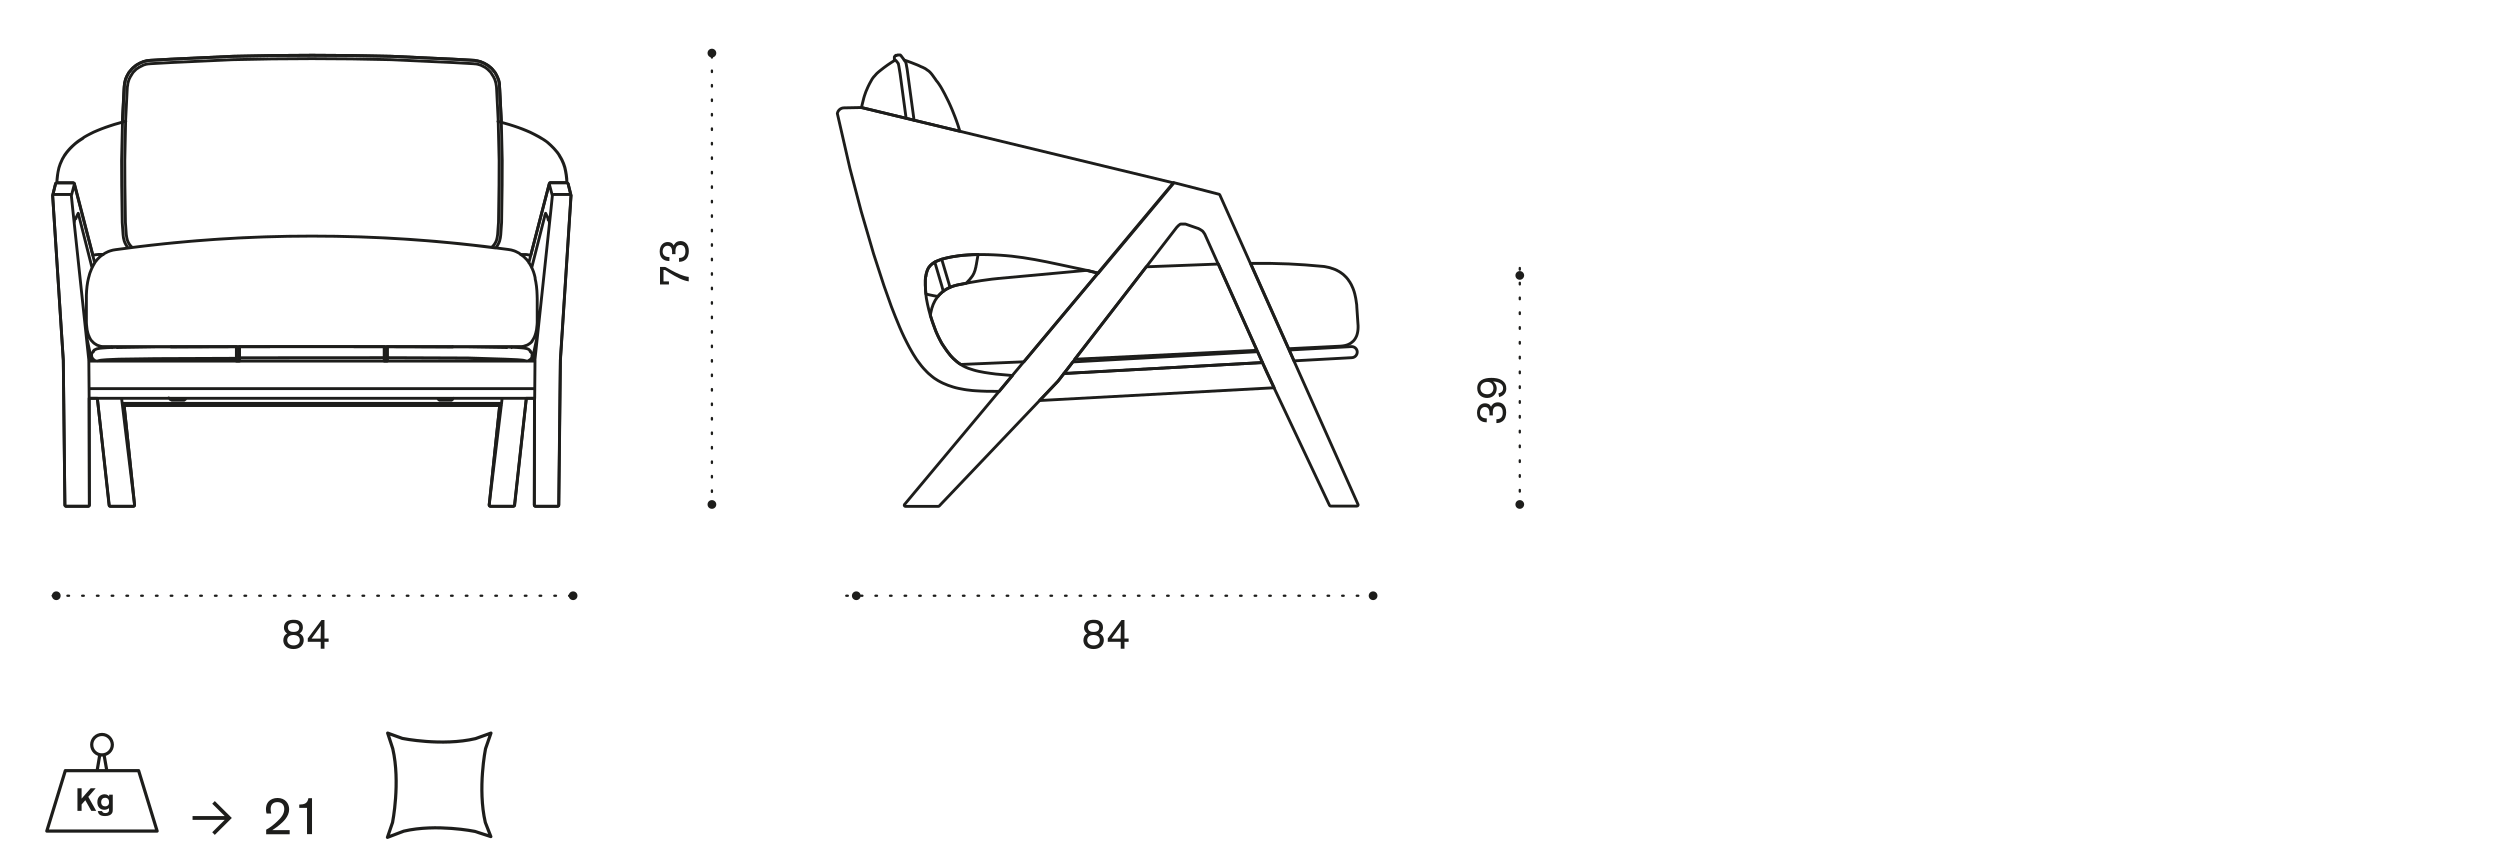 <?xml version="1.0" encoding="utf-8"?>
<!-- Generator: Adobe Illustrator 25.3.1, SVG Export Plug-In . SVG Version: 6.00 Build 0)  -->
<svg version="1.1" id="Livello_1" xmlns="http://www.w3.org/2000/svg" xmlns:xlink="http://www.w3.org/1999/xlink" x="0px" y="0px"
	 width="235px" height="81.51px" viewBox="0 0 235 81.51" style="enable-background:new 0 0 235 81.51;" xml:space="preserve">
<style type="text/css">
	.st0{fill:none;stroke:#1D1D1B;stroke-width:0.3;stroke-linecap:round;stroke-linejoin:round;}
	.st1{fill:#1D1D1B;}
	.st2{fill:none;}
	.st3{fill:none;stroke:#1D1D1B;stroke-width:0.27;stroke-linecap:round;stroke-linejoin:round;stroke-miterlimit:10;}
	.st4{fill:none;stroke:#1D1D1B;stroke-width:0.216;stroke-linecap:round;stroke-linejoin:round;stroke-dasharray:0.154,1.237;}
	.st5{fill:none;stroke:#1D1D1B;stroke-width:0.216;stroke-linecap:round;stroke-linejoin:round;stroke-dasharray:0.144,1.227;}
	.st6{fill:none;stroke:#1D1D1B;stroke-width:0.216;stroke-linecap:round;stroke-linejoin:round;stroke-dasharray:0.152,1.235;}
	.st7{fill:none;stroke:#1D1D1B;stroke-width:0.216;stroke-linecap:round;stroke-linejoin:round;stroke-dasharray:0.139,1.222;}
</style>
<g>
	<path class="st0" d="M4.4,78.12l1.74-5.68h6.89l1.74,5.68H4.4z M10.04,72.44H9.13l0.25-1.49c0.06,0.01,0.13,0.02,0.19,0.02   c0.07,0,0.14-0.01,0.21-0.02L10.04,72.44z M8.62,70c0-0.53,0.43-0.96,0.97-0.96c0.53,0,0.96,0.43,0.97,0.96   c0,0.53-0.43,0.96-0.97,0.96C9.05,70.97,8.62,70.54,8.62,70z"/>
</g>
<g>
	<path class="st1" d="M8.3,74.9l0.74,1.32H8.58l-0.56-1l-0.35,0.4v0.6H7.28V74.1h0.39v0.97l0.85-0.97h0.47L8.3,74.9z"/>
	<path class="st1" d="M10.6,74.71v1.23c0,0.3,0,0.42-0.1,0.54c-0.08,0.11-0.27,0.23-0.62,0.23c-0.54,0-0.64-0.23-0.69-0.47h0.4   c0.03,0.09,0.09,0.19,0.31,0.19c0.18,0,0.26-0.07,0.3-0.12c0.05-0.08,0.05-0.16,0.05-0.35c-0.08,0.07-0.23,0.16-0.45,0.16   c-0.35,0-0.65-0.24-0.65-0.72c0-0.56,0.4-0.74,0.68-0.74c0.27,0,0.38,0.15,0.43,0.2v-0.16H10.6z M9.88,74.99   c-0.18,0-0.37,0.12-0.37,0.41c0,0.26,0.16,0.4,0.37,0.4c0.19,0,0.37-0.11,0.37-0.38C10.26,75.17,10.13,74.99,9.88,74.99z"/>
</g>
<g>
	<path class="st1" d="M20.19,78.48l-0.24-0.25l1.17-1.16H18.1v-0.36h3.02l-1.17-1.16l0.24-0.25l1.6,1.59L20.19,78.48z"/>
</g>
<g>
	<path class="st1" d="M27.23,78.03v0.39h-2.21v-0.43c0.4-0.21,0.75-0.5,1.07-0.81c0.34-0.32,0.63-0.67,0.63-1.13   c0-0.41-0.24-0.65-0.64-0.65c-0.39,0-0.64,0.21-0.64,0.67c0,0.16,0.04,0.31,0.06,0.4h-0.44c-0.03-0.1-0.06-0.21-0.06-0.4   c0-0.16,0.02-0.51,0.29-0.77c0.18-0.17,0.46-0.29,0.8-0.29c0.71,0,1.09,0.51,1.09,1.06c0,0.7-0.59,1.2-0.88,1.45   c-0.25,0.21-0.3,0.24-0.7,0.51H27.23z"/>
	<path class="st1" d="M29.33,75.04v3.37h-0.47v-2.47h-0.73v-0.31c0.48-0.01,0.77-0.1,0.86-0.6H29.33z"/>
</g>
<g>
	<path class="st0" d="M36.9,77.31c0,0,0.75-3.76,0.02-6.93l-0.48-1.47l1.38,0.5c0,0,3.73,0.76,6.88,0.02l1.45-0.52l-0.51,1.47   c0,0-0.76,3.76-0.02,6.93l0.52,1.33l-1.51-0.49c0,0-3.62-0.74-6.68-0.02l-1.53,0.58L36.9,77.31z"/>
</g>
<polygon class="st2" points="102.18,25.41 93.91,26.17 93.24,26.24 92.22,26.38 91.21,26.55 90.08,26.77 89.99,26.79 89.9,26.81   89.81,26.84 89.73,26.86 89.64,26.88 89.56,26.91 89.48,26.94 89.4,26.97 89.32,27 89.25,27.04 89.17,27.07 89.1,27.11 89.03,27.15   88.96,27.18 88.89,27.23 88.82,27.27 88.76,27.31 88.69,27.36 88.63,27.41 88.57,27.45 88.51,27.51 88.45,27.56 88.4,27.61   88.34,27.66 88.29,27.72 88.24,27.77 88.19,27.84 88.14,27.89 88.1,27.95 88.05,28.02 88.01,28.08 87.96,28.15 87.92,28.21   87.88,28.28 87.85,28.35 87.81,28.42 87.78,28.49 87.74,28.57 87.71,28.64 87.68,28.72 87.66,28.79 87.63,28.87 87.6,28.95   87.58,29.03 87.56,29.11 87.54,29.2 87.52,29.28 87.5,29.37 87.48,29.46 87.47,29.55 87.45,29.63 87.61,30.12 87.7,30.38   87.86,30.82 87.98,31.14 88.09,31.39 88.2,31.63 88.32,31.87 88.44,32.1 88.51,32.22 88.57,32.33 88.67,32.48 88.67,32.48   88.86,32.76 89.01,32.98 89.17,33.19 89.25,33.29 89.27,33.32 89.28,33.33 89.33,33.4 89.42,33.5 89.51,33.59 89.6,33.69   89.7,33.78 89.8,33.87 89.9,33.96 89.95,34 90,34.04 90.05,34.08 90.11,34.12 90.16,34.16 90.22,34.19 90.32,34.26 96.25,34.01   103.23,25.67 "/>
<polygon class="st3" points="102.18,25.41 93.91,26.17 93.24,26.24 92.22,26.38 91.21,26.55 90.08,26.77 89.99,26.79 89.9,26.81   89.81,26.84 89.73,26.86 89.64,26.88 89.56,26.91 89.48,26.94 89.4,26.97 89.32,27 89.25,27.04 89.17,27.07 89.1,27.11 89.03,27.15   88.96,27.18 88.89,27.23 88.82,27.27 88.76,27.31 88.69,27.36 88.63,27.41 88.57,27.45 88.51,27.51 88.45,27.56 88.4,27.61   88.34,27.66 88.29,27.72 88.24,27.77 88.19,27.84 88.14,27.89 88.1,27.95 88.05,28.02 88.01,28.08 87.96,28.15 87.92,28.21   87.88,28.28 87.85,28.35 87.81,28.42 87.78,28.49 87.74,28.57 87.71,28.64 87.68,28.72 87.66,28.79 87.63,28.87 87.6,28.95   87.58,29.03 87.56,29.11 87.54,29.2 87.52,29.28 87.5,29.37 87.48,29.46 87.47,29.55 87.45,29.63 87.61,30.12 87.7,30.38   87.86,30.82 87.98,31.14 88.09,31.39 88.2,31.63 88.32,31.87 88.44,32.1 88.51,32.22 88.57,32.33 88.67,32.48 88.67,32.48   88.86,32.76 89.01,32.98 89.17,33.19 89.25,33.29 89.27,33.32 89.28,33.33 89.33,33.4 89.42,33.5 89.51,33.59 89.6,33.69   89.7,33.78 89.8,33.87 89.9,33.96 89.95,34 90,34.04 90.05,34.08 90.11,34.12 90.16,34.16 90.22,34.19 90.32,34.26 96.25,34.01   103.23,25.67 "/>
<g>
	<path class="st2" d="M88.2,47.6c0.03,0,0.06-0.01,0.09-0.04l11.17-11.74l11.16-14.46l0.01-0.01l0.01-0.01l0.01-0.01l0.01-0.01   l0.01-0.01l0.01-0.01l0.01-0.01l0.01-0.01l0.01-0.01l0.01-0.01l0.01-0.01l0.01-0.01l0.01-0.01l0.01-0.01l0.01-0.01l0.02-0.02   l0.02-0.02l0.02-0.01l0.01-0.01l0.02-0.01l0.01-0.01l0.01-0.01l0.01-0.01l0.02-0.01l0.01-0.01l0.01-0.01l0.02-0.01l0.01,0   l0.02-0.01l0.01,0l0.02,0l0.02,0l0.01,0l0.02,0l0.02,0l0.02,0l0.02,0l0.01,0h0.02l0.02,0h0.02h0.02h0.02l0.03,0h0.01l0.02,0l0.02,0   h0.02l0.02,0l0.01,0l0.02,0l0.01,0l0.02,0l0.02,0l0.01,0l0.03,0.01l1.07,0.37l0.03,0.01l0.03,0.01l0.03,0.01l0.03,0.01l0.03,0.02   l0.03,0.01l0.03,0.02l0.03,0.02l0.03,0.01l0.03,0.02l0.03,0.02l0.03,0.02l0.03,0.02l0.03,0.02l0.03,0.02l0.03,0.02l0.02,0.02   l0.03,0.03l0.02,0.02l0.02,0.03l0.02,0.03l0.02,0.02l0.02,0.03l0.02,0.03l0.02,0.03l0.02,0.03l0.02,0.03l0.02,0.03l0.01,0.03   l0.04,0.09l5.76,12.85l5.9,12.5c0.02,0.04,0.06,0.07,0.1,0.07l2.47,0c0.02,0,0.03,0,0.05-0.01c0.06-0.03,0.09-0.1,0.06-0.15   l-12.99-29.09c-0.01-0.03-0.04-0.05-0.07-0.06l-4.28-1.1L85.01,47.44C85.01,47.45,85,47.47,85,47.49c0,0.06,0.06,0.11,0.12,0.11   H88.2z"/>
	<path class="st3" d="M88.2,47.6c0.03,0,0.06-0.01,0.09-0.04l11.17-11.74l11.16-14.46l0.01-0.01l0.01-0.01l0.01-0.01l0.01-0.01   l0.01-0.01l0.01-0.01l0.01-0.01l0.01-0.01l0.01-0.01l0.01-0.01l0.01-0.01l0.01-0.01l0.01-0.01l0.01-0.01l0.01-0.01l0.02-0.02   l0.02-0.02l0.02-0.01l0.01-0.01l0.02-0.01l0.01-0.01l0.01-0.01l0.01-0.01l0.02-0.01l0.01-0.01l0.01-0.01l0.02-0.01l0.01,0   l0.02-0.01l0.01,0l0.02,0l0.02,0l0.01,0l0.02,0l0.02,0l0.02,0l0.02,0l0.01,0h0.02l0.02,0h0.02h0.02h0.02l0.03,0h0.01l0.02,0l0.02,0   h0.02l0.02,0l0.01,0l0.02,0l0.01,0l0.02,0l0.02,0l0.01,0l0.03,0.01l1.07,0.37l0.03,0.01l0.03,0.01l0.03,0.01l0.03,0.01l0.03,0.02   l0.03,0.01l0.03,0.02l0.03,0.02l0.03,0.01l0.03,0.02l0.03,0.02l0.03,0.02l0.03,0.02l0.03,0.02l0.03,0.02l0.03,0.02l0.02,0.02   l0.03,0.03l0.02,0.02l0.02,0.03l0.02,0.03l0.02,0.02l0.02,0.03l0.02,0.03l0.02,0.03l0.02,0.03l0.02,0.03l0.02,0.03l0.01,0.03   l0.04,0.09l5.76,12.85l5.9,12.5c0.02,0.04,0.06,0.07,0.1,0.07l2.47,0c0.02,0,0.03,0,0.05-0.01c0.06-0.03,0.09-0.1,0.06-0.15   l-12.99-29.09c-0.01-0.03-0.04-0.05-0.07-0.06l-4.28-1.1L85.01,47.44C85.01,47.45,85,47.47,85,47.49c0,0.06,0.06,0.11,0.12,0.11   H88.2z"/>
</g>
<polygon class="st2" points="118.68,34.08 119.77,36.45 97.72,37.65 99.45,35.83 100.01,35.11 "/>
<polygon class="st3" points="118.68,34.08 119.77,36.45 97.72,37.65 99.45,35.83 100.01,35.11 "/>
<g>
	<path class="st2" d="M121.19,32.9l5.84-0.32c0.29-0.01,0.54,0.21,0.55,0.49c0.01,0.29-0.21,0.53-0.49,0.55l-5.45,0.3L121.19,32.9"/>
	<path class="st3" d="M121.19,32.9l5.84-0.32c0.29-0.01,0.54,0.21,0.55,0.49c0.01,0.29-0.21,0.53-0.49,0.55l-5.45,0.3L121.19,32.9"/>
	<path class="st2" d="M93.93,36.79l-1.22-0.01l-0.52-0.02l-0.52-0.03l-0.26-0.02l-0.26-0.03l-0.26-0.03l-0.26-0.04l-0.26-0.05   l-0.26-0.05l-0.26-0.06l-0.25-0.07l-0.12-0.04l-0.12-0.04l-0.12-0.04l-0.12-0.04l-0.12-0.05l-0.12-0.05l-0.12-0.05l-0.12-0.05   l-0.12-0.06L88.4,35.9l-0.11-0.06l-0.11-0.06l-0.11-0.07l-0.11-0.07l-0.11-0.07l-0.11-0.08l-0.1-0.08l-0.1-0.08l-0.1-0.09   l-0.1-0.08l-0.1-0.09l-0.09-0.09l-0.09-0.09l-0.09-0.1l-0.09-0.09l-0.09-0.1l-0.17-0.2l-0.16-0.21l-0.16-0.21l-0.15-0.21   l-0.14-0.22l-0.14-0.22l-0.13-0.22l-0.26-0.46l-0.24-0.46L85,31.71l-0.22-0.47l-0.21-0.48l-0.4-0.97l-0.38-0.97l-0.7-1.97   l-0.97-2.98l-1.17-4.01l-1.06-4.04l-1.18-5.15c0.06-0.31,0.32-0.53,0.63-0.53l1.55-0.03c0.06,0,0.12,0.01,0.18,0.02l29.27,7.07   l-7.1,8.49l-1.29-0.32l-0.27-0.06l-0.14-0.03l-0.4-0.08l-0.14-0.03l-0.14-0.03l-0.14-0.03l-0.14-0.03l-0.28-0.06l-0.28-0.06   l-0.28-0.06l-1.38-0.29l-1.1-0.21l-1.09-0.18l-0.54-0.07l-0.54-0.07l-0.54-0.05l-0.53-0.04l-0.53-0.03l-0.52-0.02l-0.51-0.01   l-0.5,0l-0.49,0.02l-0.48,0.02L90.5,24l-0.45,0.06l-0.44,0.06l-0.21,0.04l-0.21,0.04l-0.2,0.05l-0.19,0.04l-0.18,0.05l-0.09,0.03   l-0.09,0.03l-0.08,0.03l-0.08,0.03l-0.08,0.03l-0.08,0.03l-0.07,0.03l-0.07,0.03l-0.07,0.03l-0.06,0.04l-0.06,0.04l-0.06,0.04   l-0.06,0.04l-0.03,0.02l-0.03,0.02l-0.02,0.02l-0.02,0.02l-0.02,0.02l-0.02,0.02l-0.02,0.02l-0.02,0.02l-0.02,0.02l-0.02,0.02   l-0.03,0.03l-0.02,0.03l-0.03,0.03l-0.02,0.03l-0.02,0.02l-0.02,0.03l-0.02,0.02l-0.02,0.03l-0.01,0.03l-0.02,0.03l-0.01,0.03   l-0.02,0.03l-0.01,0.03l-0.01,0.03l-0.01,0.03l-0.01,0.03l-0.01,0.03l-0.01,0.03l-0.01,0.03l-0.01,0.03l-0.01,0.03l-0.01,0.03   l-0.01,0.04l-0.01,0.04l-0.01,0.03l-0.02,0.08l-0.01,0.08l-0.01,0.09L87,26.04l-0.01,0.09l0,0.03l-0.01,0.09l0,0.09l0,0.12l0,0.11   l0,0.24l0.01,0.24L87,27.3l0.02,0.25l0.03,0.25l0.03,0.25l0.05,0.26l0.05,0.26l0.06,0.26l0.06,0.26l0.07,0.26l0.07,0.26l0.16,0.52   l0.09,0.26l0.16,0.44l0.12,0.32l0.11,0.25l0.11,0.24l0.12,0.24l0.12,0.23l0.06,0.12l0.07,0.11l0.1,0.15l0,0l0.19,0.28l0.15,0.21   l0.16,0.21l0.08,0.1l0.02,0.03l0.01,0.01l0.06,0.07l0.09,0.1l0.09,0.1l0.09,0.09l0.1,0.09l0.1,0.09l0.1,0.09L89.95,34L90,34.04   l0.05,0.04l0.05,0.04l0.05,0.04l0.05,0.03l0.11,0.07l0.06,0.04l0.05,0.03l0.12,0.07l0.12,0.06l0.12,0.06l0.12,0.05l0.12,0.05   l0.12,0.04l0.12,0.04l0.13,0.04l0.12,0.04l0.25,0.07l0.26,0.06l0.26,0.05l0.26,0.05l0.53,0.08l0.53,0.07l1.57,0.14L93.93,36.79z"/>
	<path class="st3" d="M93.93,36.79l-1.22-0.01l-0.52-0.02l-0.52-0.03l-0.26-0.02l-0.26-0.03l-0.26-0.03l-0.26-0.04l-0.26-0.05   l-0.26-0.05l-0.26-0.06l-0.25-0.07l-0.12-0.04l-0.12-0.04l-0.12-0.04l-0.12-0.04l-0.12-0.05l-0.12-0.05l-0.12-0.05l-0.12-0.05   l-0.12-0.06L88.4,35.9l-0.11-0.06l-0.11-0.06l-0.11-0.07l-0.11-0.07l-0.11-0.07l-0.11-0.08l-0.1-0.08l-0.1-0.08l-0.1-0.09   l-0.1-0.08l-0.1-0.09l-0.09-0.09l-0.09-0.09l-0.09-0.1l-0.09-0.09l-0.09-0.1l-0.17-0.2l-0.16-0.21l-0.16-0.21l-0.15-0.21   l-0.14-0.22l-0.14-0.22l-0.13-0.22l-0.26-0.46l-0.24-0.46L85,31.71l-0.22-0.47l-0.21-0.48l-0.4-0.97l-0.38-0.97l-0.7-1.97   l-0.97-2.98l-1.17-4.01l-1.06-4.04l-1.18-5.15c0.06-0.31,0.32-0.53,0.63-0.53l1.55-0.03c0.06,0,0.12,0.01,0.18,0.02l29.27,7.07   l-7.1,8.49l-1.29-0.32l-0.27-0.06l-0.14-0.03l-0.4-0.08l-0.14-0.03l-0.14-0.03l-0.14-0.03l-0.14-0.03l-0.28-0.06l-0.28-0.06   l-0.28-0.06l-1.38-0.29l-1.1-0.21l-1.09-0.18l-0.54-0.07l-0.54-0.07l-0.54-0.05l-0.53-0.04l-0.53-0.03l-0.52-0.02l-0.51-0.01   l-0.5,0l-0.49,0.02l-0.48,0.02L90.5,24l-0.45,0.06l-0.44,0.06l-0.21,0.04l-0.21,0.04l-0.2,0.05l-0.19,0.04l-0.18,0.05l-0.09,0.03   l-0.09,0.03l-0.08,0.03l-0.08,0.03l-0.08,0.03l-0.08,0.03l-0.07,0.03l-0.07,0.03l-0.07,0.03l-0.06,0.04l-0.06,0.04l-0.06,0.04   l-0.06,0.04l-0.03,0.02l-0.03,0.02l-0.02,0.02l-0.02,0.02l-0.02,0.02l-0.02,0.02l-0.02,0.02l-0.02,0.02l-0.02,0.02l-0.02,0.02   l-0.03,0.03l-0.02,0.03l-0.03,0.03l-0.02,0.03l-0.02,0.02l-0.02,0.03l-0.02,0.02l-0.02,0.03l-0.01,0.03l-0.02,0.03l-0.01,0.03   l-0.02,0.03l-0.01,0.03l-0.01,0.03l-0.01,0.03l-0.01,0.03l-0.01,0.03l-0.01,0.03l-0.01,0.03l-0.01,0.03l-0.01,0.03l-0.01,0.03   l-0.01,0.04l-0.01,0.04l-0.01,0.03l-0.02,0.08l-0.01,0.08l-0.01,0.09L87,26.04l-0.01,0.09l0,0.03l-0.01,0.09l0,0.09l0,0.12l0,0.11   l0,0.24l0.01,0.24L87,27.3l0.02,0.25l0.03,0.25l0.03,0.25l0.05,0.26l0.05,0.26l0.06,0.26l0.06,0.26l0.07,0.26l0.07,0.26l0.16,0.52   l0.09,0.26l0.16,0.44l0.12,0.32l0.11,0.25l0.11,0.24l0.12,0.24l0.12,0.23l0.06,0.12l0.07,0.11l0.1,0.15l0,0l0.19,0.28l0.15,0.21   l0.16,0.21l0.08,0.1l0.02,0.03l0.01,0.01l0.06,0.07l0.09,0.1l0.09,0.1l0.09,0.09l0.1,0.09l0.1,0.09l0.1,0.09L89.95,34L90,34.04   l0.05,0.04l0.05,0.04l0.05,0.04l0.05,0.03l0.11,0.07l0.06,0.04l0.05,0.03l0.12,0.07l0.12,0.06l0.12,0.06l0.12,0.05l0.12,0.05   l0.12,0.04l0.12,0.04l0.13,0.04l0.12,0.04l0.25,0.07l0.26,0.06l0.26,0.05l0.26,0.05l0.53,0.08l0.53,0.07l1.57,0.14L93.93,36.79z"/>
</g>
<polygon class="st2" points="117.56,24.76 121.14,32.78 125.97,32.54 126.09,32.53 126.26,32.51 126.43,32.48 126.58,32.44   126.72,32.39 126.86,32.32 126.98,32.25 127.09,32.16 127.2,32.07 127.29,31.97 127.37,31.86 127.44,31.74 127.51,31.6   127.56,31.46 127.6,31.31 127.63,31.15 127.65,30.98 127.66,30.8 127.66,30.61 127.65,30.48 127.54,28.86 127.53,28.65 127.5,28.45   127.47,28.24 127.44,28.05 127.4,27.86 127.36,27.68 127.34,27.59 127.31,27.5 127.29,27.41 127.26,27.33 127.23,27.24 127.2,27.16   127.17,27.08 127.13,27 127.1,26.92 127.06,26.85 127.03,26.77 126.99,26.7 126.94,26.62 126.9,26.54 126.85,26.47 126.8,26.4   126.76,26.34 126.7,26.25 126.63,26.17 126.59,26.12 126.55,26.07 126.5,26.03 126.46,25.98 126.42,25.94 126.37,25.9 126.33,25.86   126.29,25.82 126.24,25.78 126.19,25.74 126.13,25.7 126.08,25.66 126.04,25.63 125.99,25.6 125.94,25.57 125.9,25.54 125.83,25.5   125.77,25.47 125.71,25.44 125.65,25.4 125.59,25.38 125.54,25.35 125.43,25.31 125.33,25.27 125.23,25.24 125.14,25.21   125.06,25.18 124.98,25.16 124.91,25.14 124.76,25.11 124.62,25.08 124.46,25.05 122.69,24.9 121.16,24.81 119.47,24.76 "/>
<polygon class="st3" points="117.56,24.76 121.14,32.78 125.97,32.54 126.09,32.53 126.26,32.51 126.43,32.48 126.58,32.44   126.72,32.39 126.86,32.32 126.98,32.25 127.09,32.16 127.2,32.07 127.29,31.97 127.37,31.86 127.44,31.74 127.51,31.6   127.56,31.46 127.6,31.31 127.63,31.15 127.65,30.98 127.66,30.8 127.66,30.61 127.65,30.48 127.54,28.86 127.53,28.65 127.5,28.45   127.47,28.24 127.44,28.05 127.4,27.86 127.36,27.68 127.34,27.59 127.31,27.5 127.29,27.41 127.26,27.33 127.23,27.24 127.2,27.16   127.17,27.08 127.13,27 127.1,26.92 127.06,26.85 127.03,26.77 126.99,26.7 126.94,26.62 126.9,26.54 126.85,26.47 126.8,26.4   126.76,26.34 126.7,26.25 126.63,26.17 126.59,26.12 126.55,26.07 126.5,26.03 126.46,25.98 126.42,25.94 126.37,25.9 126.33,25.86   126.29,25.82 126.24,25.78 126.19,25.74 126.13,25.7 126.08,25.66 126.04,25.63 125.99,25.6 125.94,25.57 125.9,25.54 125.83,25.5   125.77,25.47 125.71,25.44 125.65,25.4 125.59,25.38 125.54,25.35 125.43,25.31 125.33,25.27 125.23,25.24 125.14,25.21   125.06,25.18 124.98,25.16 124.91,25.14 124.76,25.11 124.62,25.08 124.46,25.05 122.69,24.9 121.16,24.81 119.47,24.76 "/>
<polygon class="st2" points="114.53,24.82 118.16,32.93 101.02,33.77 107.75,25.08 "/>
<polygon class="st3" points="114.53,24.82 118.16,32.93 101.02,33.77 107.75,25.08 "/>
<polygon class="st2" points="87.04,27.64 87.03,27.55 87.01,27.3 86.98,26.81 86.98,26.58 86.98,26.46 86.98,26.35 86.99,26.26   86.99,26.16 87,26.13 87.01,26.04 87.02,25.95 87.03,25.87 87.05,25.78 87.07,25.71 87.08,25.67 87.08,25.63 87.1,25.6 87.11,25.56   87.12,25.53 87.13,25.49 87.14,25.46 87.15,25.43 87.17,25.4 87.18,25.37 87.2,25.34 87.21,25.31 87.23,25.28 87.24,25.25   87.25,25.22 87.27,25.19 87.29,25.17 87.3,25.14 87.32,25.12 87.34,25.09 87.36,25.07 87.38,25.04 87.4,25.01 87.43,24.98   87.45,24.95 87.48,24.93 87.5,24.91 87.52,24.89 87.54,24.87 87.57,24.85 87.59,24.83 87.62,24.81 87.64,24.79 87.67,24.77   87.69,24.75 87.75,24.71 87.81,24.67 87.87,24.64 87.93,24.6 88,24.57 88.07,24.54 88.14,24.51 88.21,24.48 88.29,24.45   88.37,24.42 88.45,24.39 88.54,24.36 88.63,24.34 88.81,24.29 89,24.24 89.2,24.2 89.4,24.16 89.62,24.12 90.05,24.05 90.5,24   90.97,23.96 91.45,23.93 91.94,23.92 91.8,24.72 91.78,24.85 91.75,24.98 91.73,25.11 91.69,25.24 91.68,25.3 91.66,25.38   91.64,25.44 91.62,25.5 91.59,25.57 91.57,25.64 91.54,25.7 91.52,25.73 91.51,25.76 91.49,25.8 91.47,25.83 91.44,25.89   91.42,25.92 91.4,25.95 91.36,26 91.32,26.06 91.27,26.12 91.22,26.18 91.18,26.24 91.07,26.36 91.06,26.37 90.82,26.63   90.08,26.77 89.99,26.79 89.9,26.81 89.82,26.83 89.73,26.86 89.65,26.88 89.57,26.91 89.48,26.94 89.41,26.97 89.33,27   89.25,27.04 89.18,27.07 89.1,27.11 89.03,27.15 88.96,27.18 88.9,27.23 88.83,27.27 88.76,27.31 88.7,27.36 88.64,27.41   88.58,27.45 88.52,27.5 88.46,27.56 88.4,27.61 88.35,27.66 88.3,27.72 88.24,27.77 88.2,27.83 88.17,27.87 87.78,27.8 87.39,27.72   "/>
<polygon class="st3" points="87.04,27.64 87.03,27.55 87.01,27.3 86.98,26.81 86.98,26.58 86.98,26.46 86.98,26.35 86.99,26.26   86.99,26.16 87,26.13 87.01,26.04 87.02,25.95 87.03,25.87 87.05,25.78 87.07,25.71 87.08,25.67 87.08,25.63 87.1,25.6 87.11,25.56   87.12,25.53 87.13,25.49 87.14,25.46 87.15,25.43 87.17,25.4 87.18,25.37 87.2,25.34 87.21,25.31 87.23,25.28 87.24,25.25   87.25,25.22 87.27,25.19 87.29,25.17 87.3,25.14 87.32,25.12 87.34,25.09 87.36,25.07 87.38,25.04 87.4,25.01 87.43,24.98   87.45,24.95 87.48,24.93 87.5,24.91 87.52,24.89 87.54,24.87 87.57,24.85 87.59,24.83 87.62,24.81 87.64,24.79 87.67,24.77   87.69,24.75 87.75,24.71 87.81,24.67 87.87,24.64 87.93,24.6 88,24.57 88.07,24.54 88.14,24.51 88.21,24.48 88.29,24.45   88.37,24.42 88.45,24.39 88.54,24.36 88.63,24.34 88.81,24.29 89,24.24 89.2,24.2 89.4,24.16 89.62,24.12 90.05,24.05 90.5,24   90.97,23.96 91.45,23.93 91.94,23.92 91.8,24.72 91.78,24.85 91.75,24.98 91.73,25.11 91.69,25.24 91.68,25.3 91.66,25.38   91.64,25.44 91.62,25.5 91.59,25.57 91.57,25.64 91.54,25.7 91.52,25.73 91.51,25.76 91.49,25.8 91.47,25.83 91.44,25.89   91.42,25.92 91.4,25.95 91.36,26 91.32,26.06 91.27,26.12 91.22,26.18 91.18,26.24 91.07,26.36 91.06,26.37 90.82,26.63   90.08,26.77 89.99,26.79 89.9,26.81 89.82,26.83 89.73,26.86 89.65,26.88 89.57,26.91 89.48,26.94 89.41,26.97 89.33,27   89.25,27.04 89.18,27.07 89.1,27.11 89.03,27.15 88.96,27.18 88.9,27.23 88.83,27.27 88.76,27.31 88.7,27.36 88.64,27.41   88.58,27.45 88.52,27.5 88.46,27.56 88.4,27.61 88.35,27.66 88.3,27.72 88.24,27.77 88.2,27.83 88.17,27.87 87.78,27.8 87.39,27.72   "/>
<g>
	<path class="st2" d="M84.08,5.66L84.08,5.66l0.01,0.02l-0.33,0.21l-0.34,0.23l-0.33,0.24l-0.32,0.25l-0.16,0.13l-0.08,0.07   l-0.08,0.07l-0.07,0.07l-0.07,0.08l-0.07,0.08l-0.07,0.08L82.15,7.2l-0.03,0.04l-0.06,0.08l-0.06,0.08L81.94,7.5l-0.05,0.09   l-0.05,0.09l-0.1,0.18l-0.09,0.18l-0.09,0.19l-0.08,0.19L81.4,8.6L81.33,8.8L81.26,9l-0.06,0.2l-0.05,0.2l-0.1,0.4l-0.07,0.31   c0.03,0,0.06,0.01,0.09,0.02l9.15,2.21l-0.04-0.15l-0.12-0.39l-0.13-0.38l-0.14-0.38l-0.15-0.38l-0.15-0.37l-0.16-0.37l-0.17-0.37   l-0.18-0.36l-0.18-0.36l-0.19-0.35l-0.1-0.18l-0.1-0.17l-0.04-0.06l-0.11-0.17l-0.12-0.17L88,7.56l-0.02-0.03l-0.05-0.08   l-0.08-0.11l-0.08-0.11L87.7,7.13l-0.08-0.11l-0.04-0.05l-0.05-0.06l-0.04-0.05l-0.05-0.05l-0.05-0.05l-0.05-0.05l-0.05-0.04   l-0.03-0.02l-0.03-0.02L87.2,6.61l-0.03-0.02l-0.06-0.04l-0.03-0.03L87.05,6.5L87,6.47l-0.06-0.04L86.87,6.4L86.8,6.36l-0.07-0.03   l-0.14-0.06l-0.01,0L86.5,6.23l-0.08-0.04l-0.18-0.08l-0.56-0.22l-0.19-0.07l-0.19-0.07L85,5.65l-0.05-0.07L84.9,5.51l-0.05-0.07   l-0.05-0.06l-0.02-0.02l-0.01-0.03l-0.01-0.01l-0.01-0.01L84.74,5.3l0-0.01l-0.01-0.01l-0.01-0.01l-0.01-0.01l-0.01-0.01   l-0.01-0.01L84.7,5.24L84.7,5.24l-0.01-0.01l-0.01-0.01l-0.01-0.01l-0.01-0.01L84.66,5.2l-0.01-0.01l-0.01-0.01l-0.01-0.01l-0.01,0   l-0.01,0L84.6,5.17l-0.01,0l-0.01,0l-0.01,0l-0.01,0l-0.01,0l-0.01,0l-0.01,0l-0.01,0l-0.01,0l-0.01,0l-0.01,0h-0.01l-0.01,0   l-0.01,0h-0.01h-0.01l-0.01,0l-0.01,0l-0.01,0l-0.01,0l-0.01,0l-0.01,0l-0.01,0l-0.01,0l-0.01,0.01l-0.01,0l-0.01,0l-0.01,0.01   l-0.01,0l-0.01,0.01l-0.01,0.01l-0.01,0.01l-0.01,0.01L84.21,5.2L84.2,5.2l-0.01,0.01l-0.01,0.01l-0.01,0.01l-0.01,0.01l-0.01,0.01   l-0.01,0.01l-0.01,0.01l-0.01,0.01l-0.01,0.01l-0.01,0.01L84.11,5.3L84.1,5.31L84.1,5.32l-0.01,0.01l-0.01,0.01l-0.01,0.01l0,0.01   l0,0.01l0,0.01l0,0.01l0,0.01l0,0.01l0,0.01l0,0.01l0,0.01l0,0.01v0.01V5.5v0.01v0.01v0.01v0.01l0,0.01l0,0.01l0,0.01l0,0.01   l0,0.01l0,0.01l0,0.01l0,0.01l0,0.01L84.08,5.66z"/>
	<path class="st3" d="M84.08,5.66L84.08,5.66l0.01,0.02l-0.33,0.21l-0.34,0.23l-0.33,0.24l-0.32,0.25l-0.16,0.13l-0.08,0.07   l-0.08,0.07l-0.07,0.07l-0.07,0.08l-0.07,0.08l-0.07,0.08L82.15,7.2l-0.03,0.04l-0.06,0.08l-0.06,0.08L81.94,7.5l-0.05,0.09   l-0.05,0.09l-0.1,0.18l-0.09,0.18l-0.09,0.19l-0.08,0.19L81.4,8.6L81.33,8.8L81.26,9l-0.06,0.2l-0.05,0.2l-0.1,0.4l-0.07,0.31   c0.03,0,0.06,0.01,0.09,0.02l9.15,2.21l-0.04-0.15l-0.12-0.39l-0.13-0.38l-0.14-0.38l-0.15-0.38l-0.15-0.37l-0.16-0.37l-0.17-0.37   l-0.18-0.36l-0.18-0.36l-0.19-0.35l-0.1-0.18l-0.1-0.17l-0.04-0.06l-0.11-0.17l-0.12-0.17L88,7.56l-0.02-0.03l-0.05-0.08   l-0.08-0.11l-0.08-0.11L87.7,7.13l-0.08-0.11l-0.04-0.05l-0.05-0.06l-0.04-0.05l-0.05-0.05l-0.05-0.05l-0.05-0.05l-0.05-0.04   l-0.03-0.02l-0.03-0.02L87.2,6.61l-0.03-0.02l-0.06-0.04l-0.03-0.03L87.05,6.5L87,6.47l-0.06-0.04L86.87,6.4L86.8,6.36l-0.07-0.03   l-0.14-0.06l-0.01,0L86.5,6.23l-0.08-0.04l-0.18-0.08l-0.56-0.22l-0.19-0.07l-0.19-0.07L85,5.65l-0.05-0.07L84.9,5.51l-0.05-0.07   l-0.05-0.06l-0.02-0.02l-0.01-0.03l-0.01-0.01l-0.01-0.01L84.74,5.3l0-0.01l-0.01-0.01l-0.01-0.01l-0.01-0.01l-0.01-0.01   l-0.01-0.01L84.7,5.24L84.7,5.24l-0.01-0.01l-0.01-0.01l-0.01-0.01l-0.01-0.01L84.66,5.2l-0.01-0.01l-0.01-0.01l-0.01-0.01l-0.01,0   l-0.01,0L84.6,5.17l-0.01,0l-0.01,0l-0.01,0l-0.01,0l-0.01,0l-0.01,0l-0.01,0l-0.01,0l-0.01,0l-0.01,0l-0.01,0h-0.01l-0.01,0   l-0.01,0h-0.01h-0.01l-0.01,0l-0.01,0l-0.01,0l-0.01,0l-0.01,0l-0.01,0l-0.01,0l-0.01,0l-0.01,0.01l-0.01,0l-0.01,0l-0.01,0.01   l-0.01,0l-0.01,0.01l-0.01,0.01l-0.01,0.01l-0.01,0.01L84.21,5.2L84.2,5.2l-0.01,0.01l-0.01,0.01l-0.01,0.01l-0.01,0.01l-0.01,0.01   l-0.01,0.01l-0.01,0.01l-0.01,0.01l-0.01,0.01l-0.01,0.01L84.11,5.3L84.1,5.31L84.1,5.32l-0.01,0.01l-0.01,0.01l-0.01,0.01l0,0.01   l0,0.01l0,0.01l0,0.01l0,0.01l0,0.01l0,0.01l0,0.01l0,0.01l0,0.01v0.01V5.5v0.01v0.01v0.01v0.01l0,0.01l0,0.01l0,0.01l0,0.01   l0,0.01l0,0.01l0,0.01l0,0.01l0,0.01L84.08,5.66z"/>
	<path class="st2" d="M53.29,17.18c0.06,0,0.1,0.04,0.12,0.1l0.27,1.09c0,0.01,0,0.02,0,0.03l-1,15.47l-0.15,13.61   c0,0.06-0.05,0.11-0.12,0.11h-2.06h0c-0.06,0-0.12-0.05-0.12-0.12l0.02-10.03h-0.77l-1.1,10.05c-0.01,0.06-0.06,0.1-0.12,0.1H46.1   h-0.01c-0.07-0.01-0.11-0.06-0.11-0.12l0.99-9.36H29.31H11.67l0.98,9.36v0.01c0,0.06-0.05,0.11-0.11,0.11h-2.16   c-0.06,0-0.11-0.04-0.11-0.1L9.15,37.44H8.38l0.02,10.03v0c0,0.06-0.05,0.11-0.12,0.11H6.22c-0.06,0-0.12-0.05-0.12-0.11   L5.95,33.87l-1-15.47c0-0.01,0-0.02,0-0.03l0.27-1.09c0.01-0.06,0.06-0.09,0.12-0.1l0.03-0.32l0.02-0.18l0.02-0.18l0.02-0.18   l0.03-0.18l0.04-0.18l0.02-0.09l0.02-0.09l0.03-0.09l0.03-0.09l0.03-0.09l0.03-0.09l0.04-0.09l0.04-0.09l0.04-0.09l0.04-0.09   l0.04-0.09l0.05-0.09l0.05-0.08l0.05-0.09l0.06-0.09l0.06-0.08l0.06-0.09l0.06-0.08l0.06-0.08l0.07-0.08l0.04-0.05l0.08-0.09   l0.08-0.09l0.09-0.09l0.09-0.09l0.09-0.09l0.1-0.09l0.1-0.09l0.11-0.09l0.11-0.08l0.12-0.09l0.12-0.08l0.12-0.08l0.13-0.08   L7.9,12.9l0.14-0.08l0.14-0.08l0.15-0.08l0.15-0.08l0.32-0.16l0.35-0.15l0.37-0.15l0.39-0.14l0.41-0.14l0.43-0.14l0.46-0.13   l0.29-0.08l0.01-0.25l0.14-2.76l0.02-0.33l0.01-0.08L11.69,8l0.01-0.07l0.01-0.07l0.01-0.07l0.01-0.07l0.01-0.04l0.02-0.08   l0.02-0.08l0.02-0.07l0.03-0.08l0.03-0.07l0.03-0.07l0.03-0.07l0.04-0.07L12,7.02l0.04-0.07l0.04-0.07l0.04-0.07l0.05-0.06   l0.05-0.06l0.05-0.06l0.05-0.06l0.05-0.06l0.06-0.06l0.05-0.06l0.06-0.05l0.06-0.05l0.06-0.05l0.06-0.05l0.06-0.05l0.07-0.04   l0.07-0.04l0.07-0.04l0.07-0.04l0.07-0.04l0.07-0.03l0.07-0.03l0.07-0.03l0.07-0.03l0.07-0.03l0.08-0.02l0.08-0.02l0.07-0.02   l0.08-0.02l0.08-0.01l0.08-0.01l0.08-0.01l0.08-0.01l1.96-0.11l5.81-0.27c4.98-0.13,9.96-0.13,14.94,0l5.8,0.27l1.96,0.11   l0.08,0.01L44.7,5.7l0.08,0.01l0.08,0.01l0.08,0.02l0.08,0.02l0.08,0.02l0.07,0.02l0.08,0.03l0.07,0.03l0.07,0.03l0.07,0.03   l0.07,0.03l0.07,0.04l0.07,0.04l0.07,0.04l0.07,0.04l0.06,0.04l0.07,0.05l0.06,0.05l0.06,0.05l0.06,0.05l0.06,0.05l0.06,0.06   l0.05,0.06l0.05,0.06l0.05,0.06l0.05,0.06l0.05,0.06l0.04,0.06l0.04,0.07l0.04,0.07l0.04,0.07l0.04,0.07l0.03,0.07l0.03,0.07   l0.03,0.07l0.03,0.07l0.02,0.08l0.03,0.07l0.02,0.08l0.02,0.08l0.01,0.04l0.01,0.07l0.01,0.07l0.01,0.07L46.94,8l0.01,0.08   l0.01,0.08l0.02,0.33l0.14,2.76l0.01,0.25l0.29,0.08l0.46,0.13l0.44,0.14l0.41,0.14l0.39,0.14l0.37,0.15l0.35,0.15l0.32,0.16   l0.16,0.08l0.15,0.08l0.15,0.08l0.14,0.08l0.13,0.08L51,13.06l0.13,0.08l0.12,0.08l0.12,0.09l0.11,0.08l0.1,0.09l0.1,0.09l0.1,0.09   l0.09,0.09l0.09,0.09l0.09,0.09l0.08,0.09l0.08,0.09l0.04,0.05l0.07,0.08l0.07,0.08l0.06,0.08l0.06,0.09l0.06,0.08l0.05,0.09   l0.05,0.09l0.05,0.08l0.05,0.09l0.05,0.09l0.04,0.09l0.04,0.09l0.04,0.09l0.04,0.09l0.03,0.09l0.03,0.09l0.03,0.09l0.03,0.09   l0.02,0.09l0.02,0.09l0.04,0.18l0.03,0.18l0.03,0.18l0.02,0.18l0.02,0.18L53.29,17.18z"/>
	<path class="st3" d="M8.74,24.01L7,17.28c-0.01-0.06-0.06-0.1-0.11-0.1H5.34l0.02-0.33l0.02-0.18l0.02-0.18l0.03-0.18l0.03-0.18   l0.04-0.19l0.02-0.09l0.02-0.09l0.03-0.09l0.03-0.09l0.03-0.09l0.03-0.09l0.04-0.09l0.04-0.09l0.04-0.09l0.04-0.09l0.04-0.09   l0.05-0.09l0.05-0.08l0.05-0.09l0.05-0.09l0.06-0.09l0.06-0.08l0.06-0.08l0.07-0.09l0.07-0.08l0.04-0.05l0.08-0.09l0.08-0.09   l0.09-0.09l0.09-0.09l0.1-0.09l0.1-0.09l0.1-0.09l0.11-0.09l0.11-0.09l0.11-0.08l0.12-0.08l0.12-0.08l0.13-0.08L7.9,12.9l0.14-0.08   l0.14-0.08l0.15-0.08l0.16-0.08l0.32-0.16l0.35-0.15l0.37-0.15l0.39-0.15l0.41-0.14l0.43-0.14l0.46-0.13l0.48-0.13l0.12-0.03    M46.81,11.42l0.13,0.03l0.48,0.13l0.46,0.13l0.44,0.14l0.41,0.14l0.39,0.15l0.37,0.15l0.35,0.15l0.32,0.16l0.15,0.08l0.15,0.08   l0.15,0.08l0.14,0.08l0.13,0.08L51,13.06l0.12,0.08l0.12,0.08l0.12,0.08l0.11,0.09l0.1,0.09l0.1,0.09l0.1,0.09l0.09,0.09l0.09,0.09   l0.09,0.09l0.08,0.09l0.08,0.09l0.04,0.05l0.07,0.08l0.07,0.09l0.06,0.08l0.06,0.08l0.05,0.09l0.05,0.09l0.05,0.09l0.05,0.08   l0.05,0.09l0.05,0.09l0.04,0.09l0.04,0.09l0.04,0.09l0.04,0.09l0.03,0.09l0.03,0.09l0.03,0.09l0.03,0.09l0.02,0.09l0.02,0.09   l0.04,0.19l0.03,0.18l0.03,0.18l0.02,0.18l0.02,0.18l0.03,0.33h-1.55c-0.06,0-0.1,0.05-0.11,0.1l-1.74,6.73l-0.01-0.01L49.85,24   l-0.04-0.01l-0.04-0.01l-0.05-0.01l-0.04-0.01l-0.05-0.01l-0.05-0.01l-0.05-0.01l-0.05,0l-0.06-0.01l-0.09,0l-0.09,0h-0.1l-0.1,0   l-0.08,0 M42.54,32.58l0.01,0.03l-6.15-0.02v1.35h-0.28v-1.35l-6.81-0.01l-6.8,0.01v1.35h-0.29v-1.35l-6.14,0.02l0.01-0.03    M9.68,23.92l-0.08,0l-0.1,0H9.4l-0.09,0l-0.09,0l-0.06,0.01l-0.05,0l-0.05,0.01L9,23.94l-0.05,0.01l-0.04,0.01l-0.05,0.01   l-0.05,0.01L8.78,24l-0.02,0.01l-0.01,0.01 M53.29,17.18c0.06,0,0.1,0.04,0.12,0.1l0.27,1.09c0,0.01,0,0.02,0,0.03l-1,15.47   l-0.15,13.61c0,0.06-0.05,0.11-0.12,0.11h-2.06h0c-0.06,0-0.12-0.05-0.12-0.12l0.02-10.03h-0.77l-1.1,10.05   c-0.01,0.06-0.06,0.1-0.12,0.1H46.1h-0.01c-0.07-0.01-0.11-0.06-0.11-0.12l0.99-9.36H29.31H11.67l0.98,9.36v0.01   c0,0.06-0.05,0.11-0.11,0.11h-2.16c-0.06,0-0.11-0.04-0.11-0.1L9.15,37.44H8.38l0.02,10.03v0c0,0.06-0.05,0.11-0.12,0.11H6.22   c-0.06,0-0.12-0.05-0.12-0.11L5.95,33.87l-1-15.47c0-0.01,0-0.02,0-0.03l0.27-1.09c0.01-0.06,0.06-0.09,0.12-0.1l0.03-0.32   l0.02-0.18l0.02-0.18l0.02-0.18l0.03-0.18l0.04-0.18l0.02-0.09l0.02-0.09l0.03-0.09l0.03-0.09l0.03-0.09l0.03-0.09l0.04-0.09   l0.04-0.09l0.04-0.09l0.04-0.09l0.04-0.09l0.05-0.09l0.05-0.08l0.05-0.09l0.06-0.09l0.06-0.08l0.06-0.09l0.06-0.08l0.06-0.08   l0.07-0.08l0.04-0.05l0.08-0.09l0.08-0.09l0.09-0.09l0.09-0.09l0.09-0.09l0.1-0.09l0.1-0.09l0.11-0.09l0.11-0.08l0.12-0.09   l0.12-0.08l0.12-0.08l0.13-0.08L7.9,12.9l0.14-0.08l0.14-0.08l0.15-0.08l0.15-0.08l0.32-0.16l0.35-0.15l0.37-0.15l0.39-0.14   l0.41-0.14l0.43-0.14l0.46-0.13l0.29-0.08l0.01-0.25l0.14-2.76l0.02-0.33l0.01-0.08L11.69,8l0.01-0.07l0.01-0.07l0.01-0.07   l0.01-0.07l0.01-0.04l0.02-0.08l0.02-0.08l0.02-0.07l0.03-0.08l0.03-0.07l0.03-0.07l0.03-0.07l0.04-0.07L12,7.02l0.04-0.07   l0.04-0.07l0.04-0.07l0.05-0.06l0.05-0.06l0.05-0.06l0.05-0.06l0.05-0.06l0.06-0.06l0.05-0.06l0.06-0.05l0.06-0.05l0.06-0.05   l0.06-0.05l0.06-0.05l0.07-0.04l0.07-0.04l0.07-0.04l0.07-0.04l0.07-0.04l0.07-0.03l0.07-0.03l0.07-0.03l0.07-0.03l0.07-0.03   l0.08-0.02l0.08-0.02l0.07-0.02l0.08-0.02l0.08-0.01l0.08-0.01l0.08-0.01l0.08-0.01l1.96-0.11l5.81-0.27   c4.98-0.13,9.96-0.13,14.94,0l5.8,0.27l1.96,0.11l0.08,0.01L44.7,5.7l0.08,0.01l0.08,0.01l0.08,0.02l0.08,0.02l0.08,0.02l0.07,0.02   l0.08,0.03l0.07,0.03l0.07,0.03l0.07,0.03l0.07,0.03l0.07,0.04l0.07,0.04l0.07,0.04l0.07,0.04l0.06,0.04l0.07,0.05l0.06,0.05   l0.06,0.05l0.06,0.05l0.06,0.05l0.06,0.06l0.05,0.06l0.05,0.06l0.05,0.06l0.05,0.06l0.05,0.06l0.04,0.06l0.04,0.07l0.04,0.07   l0.04,0.07l0.04,0.07l0.03,0.07l0.03,0.07l0.03,0.07l0.03,0.07l0.02,0.08l0.03,0.07l0.02,0.08l0.02,0.08l0.01,0.04l0.01,0.07   l0.01,0.07l0.01,0.07L46.94,8l0.01,0.08l0.01,0.08l0.02,0.33l0.14,2.76l0.01,0.25l0.29,0.08l0.46,0.13l0.44,0.14l0.41,0.14   l0.39,0.14l0.37,0.15l0.35,0.15l0.32,0.16l0.16,0.08l0.15,0.08l0.15,0.08l0.14,0.08l0.13,0.08L51,13.06l0.13,0.08l0.12,0.08   l0.12,0.09l0.11,0.08l0.1,0.09l0.1,0.09l0.1,0.09l0.09,0.09l0.09,0.09l0.09,0.09l0.08,0.09l0.08,0.09l0.04,0.05l0.07,0.08   l0.07,0.08l0.06,0.08l0.06,0.09l0.06,0.08l0.05,0.09l0.05,0.09l0.05,0.08l0.05,0.09l0.05,0.09l0.04,0.09l0.04,0.09l0.04,0.09   l0.04,0.09l0.03,0.09l0.03,0.09l0.03,0.09l0.03,0.09l0.02,0.09l0.02,0.09l0.04,0.18l0.03,0.18l0.03,0.18l0.02,0.18l0.02,0.18   L53.29,17.18z"/>
</g>
<polygon class="st2" points="100.01,35.11 100.85,34.02 118.22,33.06 118.68,34.08 "/>
<g>
	<path class="st3" d="M50.25,37.44H9.15 M8.38,36.53h41.88 M8.61,33.39v-0.02v-0.01l0-0.02v-0.01l0-0.02l0-0.02l0-0.01l0-0.01   l0-0.02l0-0.01l0-0.01l0-0.01l0.01-0.01l0.01-0.01l0.01-0.01l0.01-0.01l0.01-0.01l0.01-0.01l0.01-0.01l0.01-0.01l0.01-0.01   l0.01-0.01l0.01-0.01l0.01-0.01l0.01-0.01l0.01-0.01l0.01-0.01l0.01-0.01l0.01-0.01l0.01-0.01l0.01-0.01L8.77,33l0.01-0.01   l0.01-0.01l0.01-0.01l0.01-0.01l0.01-0.01l0.01-0.01l0.01-0.01l0.01-0.01l0.01-0.01l0.01-0.01l0.01-0.01L8.9,32.9l0.01-0.01   l0.01-0.01l0.01-0.01l0.02-0.01l0.02-0.01l0.02-0.01l0.02-0.01l0.03-0.01l0.02-0.01l0.02-0.01l0.03-0.01l0.05-0.01l0.05-0.01   l0.05-0.01l0.05-0.01l0.12-0.02l0.22-0.02l0.4-0.03l0.93-0.04 M6.82,19.51l1.27,11.92 M6.82,19.51l1.27,11.92 M6.71,18.39L7,17.28    M6.59,18.28H5.07 M7.01,20.7L7,20.75l-0.01,0.12L6.98,21 M7.36,20.09L7.36,20.09l-0.01-0.01l0-0.01l0-0.01l0,0l0-0.01l0,0v0l0,0   l0,0l0,0v0h0l0,0l0,0l0,0l0,0l0,0h0v0h0h0v0h0h0h0v0h0h0h0h0v0h0h0l0,0h0h0h0v0h0h0l0,0h0v0h0l0,0l0,0l0,0l0,0v0l0,0l0,0l0,0h0v0   l0,0l0,0v0l0,0l-0.18,0.37l-0.01,0.01l0,0.01l0,0.01l-0.01,0.02l0,0.01l-0.01,0.02l0,0.02l0,0.02l-0.01,0.02L7.03,20.6l-0.01,0.04   L7.01,20.7 M8.65,25.17l-1.22-4.83 M10.54,32.68l-0.03-0.11 M9.06,33.94l-0.01,0l-0.01,0l-0.01,0l-0.01,0l-0.01,0l-0.01,0l-0.01,0   l-0.01,0l-0.01-0.01l-0.01,0L8.93,33.9l-0.01-0.01l-0.01-0.01L8.9,33.88l-0.01-0.01l-0.01-0.01l-0.01-0.01 M29.32,37.92H11.49    M8.34,33.86L8.34,33.86 M8.35,33.94h41.93 M11.67,38.11h-0.16 M8.63,33.94l-0.54-2.51 M8.86,33.85L8.86,33.85 M8.98,33.94   l-0.11-0.07 M17.52,37.44L17.52,37.44l-0.02,0.02l-0.01,0.01l-0.01,0.01l-0.02,0.01l-0.01,0.01l-0.01,0.01l-0.01,0.01l-0.01,0.01   l-0.01,0l-0.01,0.01l-0.01,0.01l-0.01,0.01l-0.01,0.01l-0.02,0.01l-0.01,0.01l-0.01,0.01l-0.01,0.01l-0.01,0l-0.01,0l-0.01,0.01   l-0.01,0l-0.01,0l-0.02,0l-0.01,0l-0.01,0l-0.01,0h-0.01l-0.01,0h-0.01h-0.01h-0.01h-0.87h-0.01h-0.01h-0.01l-0.02,0h-0.01l-0.01,0   l-0.02,0l-0.01,0l-0.01,0l-0.02,0l-0.01,0l-0.01-0.01l-0.01,0l-0.01,0l-0.01-0.01l-0.01-0.01l-0.01,0l-0.01-0.01L16,37.54   l-0.01-0.01l-0.01-0.01l-0.01-0.01l-0.01-0.01l-0.01-0.01l-0.01-0.01l-0.01-0.01l-0.01-0.01l-0.01-0.01l-0.01-0.01l-0.01-0.01   l-0.01-0.01l-0.01-0.01l-0.01-0.01 M22.51,33.63l13.61-0.01 M8.86,33.85L8.86,33.85L8.86,33.85L8.86,33.85L8.86,33.85L8.86,33.85   L8.86,33.85L8.86,33.85L8.86,33.85l-0.02-0.02l-0.01-0.01l-0.01-0.01 M8.82,33.82L8.82,33.82L8.8,33.81L8.79,33.8l-0.01-0.01   l-0.01-0.01l-0.01-0.01l-0.01-0.01l-0.01-0.01l-0.02-0.03L8.71,33.7L8.7,33.69l-0.02-0.03l-0.01-0.01l-0.01-0.02l-0.01-0.04   l-0.01-0.01l-0.01-0.02l-0.01-0.03l-0.01-0.03l0-0.03l0-0.03v-0.03v0 M8.87,33.86l-0.01-0.01 M8.09,31.43l0.26,2.42v0.01    M6.82,19.51 M6.78,19.11l0.04,0.4 M6.82,19.5l-0.04-0.38 M6.82,19.51L6.82,19.51 M6.71,18.39L6.71,18.39L6.71,18.39L6.71,18.39   L6.71,18.39l0-0.01v0l0,0v0v0l0,0v0l0,0v0v0l0,0v0l0,0l0,0v0l0,0v0l0,0l0,0v0l0,0l0,0l0,0h0l0,0h0l0,0l0,0l0,0l0,0l0,0l0,0l0,0l0,0   l0,0l0,0h0l0,0l0,0h0l0,0l0,0h0l0,0h0l0,0h0h0l0,0h0l0,0h0h0l0,0h0h0h0h0l0,0h0 M6.71,18.42l0.07,0.69 M6.71,18.39l0,0.03    M8.35,33.86l0.03,3.58 M7.43,20.34l-0.01-0.06l-0.01-0.05L7.4,20.2L7.4,20.18l-0.01-0.02l-0.01-0.02l-0.01-0.02l-0.01-0.02   L7.37,20.1l0-0.01 M88.52,24.37l0.69,2.32L89.29,27l0,0.01 M88.66,27.39l-0.01-0.07l-0.01-0.04l-0.03-0.11l-0.08-0.3l-0.66-2.23    M85.07,5.75l-0.01-0.02l-0.04-0.06L85,5.65 M85.07,5.75L85.07,5.75L85.07,5.75L85.07,5.75 M85.07,5.76L85.07,5.76 M85.92,11.29   L85.27,6.5l-0.06-0.32l-0.02-0.12l-0.01-0.05l-0.01-0.04l-0.01-0.02l0-0.02L85.15,5.9l0-0.01l0-0.01l0-0.01l-0.01-0.01l-0.01-0.01   l0-0.01l0-0.01l0-0.01l0-0.01l0-0.01l0-0.01l-0.01-0.01l0-0.01l-0.01-0.01l-0.01-0.01 M84.17,5.65l0.04,0.04l0.04,0.04l0.04,0.05   l0.04,0.05l0.04,0.05l0.06,0.08l0.01,0.02l0.01,0.01L84.44,6l0,0l0.01,0.01l0,0l0,0v0l0,0v0v0l0,0l0,0l0,0l0,0v0.01l0,0.01l0,0.01   l0.01,0.03l0.02,0.08l0.02,0.11l0.11,0.67l0.56,4.15 M85.07,5.76L85.07,5.76 M85.08,5.76L85.08,5.76 M84.13,5.65l0.04,0    M12.65,47.47l-1.22-10.02 M5.07,18.28c-0.06,0-0.12,0.05-0.12,0.11v0.01 M29.32,38.11H11.67l0.98,9.35v0.01   c0,0.07-0.05,0.12-0.12,0.12h-2.16c-0.06,0-0.11-0.04-0.12-0.1l-1.1-10.05H8.38L8.4,47.48v0c0,0.07-0.05,0.12-0.12,0.12H6.22   c-0.06,0-0.11-0.05-0.12-0.11L5.95,33.87l-1-15.47c0-0.01,0-0.02,0-0.03l0.27-1.09c0.01-0.06,0.06-0.09,0.11-0.09l1.54,0   c0.06,0,0.1,0.05,0.11,0.1l1.92,7.41 M10.96,32.58l0.02,0.09l3.65-0.06l7.6-0.02v1.35h0.28v-1.35l6.81-0.01l6.81,0.01v1.35h0.28   v-1.35l7.6,0.02l3.65,0.06l0.03-0.09 M49.71,24.7l1.92-7.41c0.01-0.06,0.05-0.1,0.11-0.1l1.54,0c0.06,0,0.1,0.04,0.12,0.09   l0.27,1.09c0,0.01,0,0.02,0,0.03l-1,15.47l-0.15,13.61c0,0.06-0.05,0.11-0.12,0.11h-2.06h0c-0.07,0-0.12-0.05-0.12-0.12l0.02-10.03   h-0.77l-1.11,10.05c-0.01,0.06-0.06,0.1-0.11,0.1H46.1h-0.01c-0.06-0.01-0.11-0.06-0.1-0.13l0.98-9.35H29.32 M50.02,33.39v-0.02   v-0.01l0-0.02l0-0.01l0-0.02l0-0.02l0-0.01l0-0.01l0-0.02l0-0.01l0-0.01l-0.01-0.01l-0.01-0.01l0-0.01l-0.01-0.01l-0.01-0.01   l-0.01-0.01l-0.01-0.01l-0.01-0.01l-0.01-0.01l-0.01-0.01l-0.01-0.01l-0.01-0.01l-0.01-0.01l-0.01-0.01l-0.01-0.01l-0.01-0.01   l-0.01-0.01l-0.01-0.01l-0.01-0.01l-0.01-0.01L49.86,33l-0.01-0.01l-0.01-0.01l-0.01-0.01l-0.01-0.01l-0.01-0.01l-0.01-0.01   l-0.01-0.01l-0.01-0.01l-0.01-0.01l-0.01-0.01l-0.01-0.01l-0.01-0.01l-0.01-0.01l-0.01-0.01l-0.01-0.01l-0.02-0.01l-0.02-0.01   l-0.02-0.01l-0.02-0.01l-0.02-0.01l-0.03-0.01l-0.03-0.01l-0.02-0.01l-0.05-0.01l-0.05-0.01l-0.05-0.01l-0.05-0.01l-0.12-0.02   l-0.22-0.02l-0.4-0.03l-0.93-0.04 M51.81,19.51l-1.27,11.92 M51.81,19.51l-1.27,11.92 M51.92,18.39l-0.29-1.1 M52.04,18.28h1.53    M51.62,20.7l0.01,0.05l0.01,0.12L51.65,21 M51.27,20.09L51.27,20.09l0.01-0.01l0-0.01l0-0.01l0,0l0.01-0.01v0l0,0l0,0l0,0v0l0,0h0   l0,0l0,0v0h0l0,0l0,0l0,0h0l0,0h0h0l0,0h0h0h0l0,0h0h0v0h0h0h0h0v0h0h0l0,0h0v0h0l0,0l0,0v0h0l0,0v0l0,0l0,0h0v0h0l0,0v0l0,0l0,0   l0,0l0.18,0.37l0,0.01l0.01,0.01l0,0.01l0.01,0.02l0.01,0.01l0,0.02l0.01,0.02l0,0.02l0,0.02l0.01,0.04l0.01,0.04l0.01,0.05    M49.98,25.17l1.22-4.83 M48.09,32.68l0.03-0.11 M49.57,33.94l0.01,0l0.01,0l0.01,0l0.01,0l0.01,0l0.01,0l0.01,0l0.01,0l0.01-0.01   l0.01,0l0.01-0.01l0.01-0.01l0.01-0.01l0.01-0.01l0.01-0.01l0.01-0.01l0.01-0.01 M29.32,37.92h17.83 M50.29,33.86L50.29,33.86    M46.97,38.11h0.16 M50,33.94l0.54-2.51 M49.65,33.94l0.1-0.07 M41.11,37.44L41.11,37.44l0.02,0.02l0.01,0.01l0.01,0.01l0.01,0.01   l0.01,0.01l0.01,0.01l0.01,0.01l0.01,0.01l0.01,0l0.01,0.01l0.01,0.01l0.01,0.01l0.01,0.01l0.02,0.01l0.01,0.01l0.01,0.01   l0.01,0.01l0.01,0l0.01,0l0.01,0.01l0.01,0l0.01,0l0.01,0l0.01,0l0.01,0l0.01,0h0.01l0.01,0h0.01h0.01h0.01h0.87h0.01h0.02h0.01   l0.01,0h0.01l0.01,0l0.01,0l0.01,0l0.01,0l0.01,0l0.01,0l0.01-0.01l0.01,0l0.01,0l0.01-0.01l0.01-0.01l0.01,0l0.01-0.01l0.01-0.01   l0.01-0.01l0.01-0.01l0.01-0.01l0.01-0.01l0.01-0.01l0.01-0.01l0.01-0.01l0.01-0.01l0.01-0.01l0.01-0.01l0.01-0.01l0.01-0.01   l0.01-0.01l0.01-0.01 M49.77,33.85L49.77,33.85L49.77,33.85L49.77,33.85L49.77,33.85L49.77,33.85L49.77,33.85L49.77,33.85   l0.02-0.02l0.01-0.01l0.01-0.01 M49.82,33.82L49.82,33.82l0.01-0.01l0.01-0.01l0.02-0.01l0.01-0.01l0.01-0.01l0.01-0.01l0.01-0.01   l0.02-0.03l0.01-0.02l0.01-0.01l0.02-0.03l0.01-0.01l0.01-0.02l0.01-0.04l0.01-0.01l0.01-0.02L50,33.52l0.01-0.03l0-0.03l0-0.03   v-0.03v0 M49.76,33.86l0.01-0.01 M50.54,31.43l-0.26,2.42l0,0.01 M51.81,19.51 M51.85,19.11l-0.04,0.4 M51.81,19.5l0.04-0.38    M51.81,19.51L51.81,19.51 M51.92,18.39L51.92,18.39L51.92,18.39L51.92,18.39L51.92,18.39l0-0.01l0,0v0v0l0,0v0l0,0v0l0,0v0l0,0v0   l0,0v0l0,0l0,0v0l0,0l0,0l0,0v0l0,0l0,0h0l0,0l0,0l0,0l0,0l0,0l0,0l0,0v0l0,0l0,0l0,0h0l0,0l0,0h0l0,0l0,0h0l0,0h0l0,0h0h0l0,0h0   l0,0h0h0l0,0h0h0h0h0l0,0h0 M51.92,18.42l-0.07,0.69 M51.92,18.39l0,0.03 M50.29,33.86l-0.03,3.58 M51.2,20.34l0.01-0.06l0.01-0.05   l0.01-0.03l0.01-0.02l0.01-0.02l0.01-0.02l0.01-0.02l0.01-0.02l0-0.01l0-0.01 M45.98,47.47l1.22-10.02 M53.68,18.4   c0-0.06-0.05-0.11-0.11-0.12h-0.01 M49.48,33.95L49.48,33.95L49.48,33.95l0.01-0.01l0,0h0v0l0,0l0,0h0v0v0h0v0v0h0v0v0l0,0v0v0v0v0   v0h0v0v0h0v0v0l0,0l0,0h0v0v0h0l0,0l0,0l0,0l0,0l0,0h0l0,0l0,0h0l0,0l-0.01,0l-0.01,0l-0.01,0l-0.01,0l-0.01-0.01l-0.01,0l-0.01,0   l-0.01-0.01l-0.03-0.01l-0.04-0.01l-0.04-0.01l-0.04-0.01l-0.1-0.02l-0.2-0.02l-0.38-0.03l-1.12-0.05L44,33.65l-7.6-0.03    M9.15,33.95L9.15,33.95l-0.01-0.01h0l0,0h0l0,0v0h0v0h0v0l0,0v0l0,0v0v0h0v0v0v0v0v0v0h0v0v0v0h0v0v0h0l0,0v0h0v0h0v0h0l0,0l0,0   l0,0l0,0h0l0,0l0,0h0l0,0l0.01,0l0.01,0l0.01,0l0.01,0l0.01-0.01l0.01,0l0.01,0l0.02-0.01l0.03-0.01l0.04-0.01l0.04-0.01l0.05-0.01   l0.1-0.02l0.2-0.02l0.38-0.03l1.12-0.05l3.42-0.05l7.6-0.03 M10.86,23.47l-0.12,0.02l-0.06,0.01l-0.06,0.01l-0.07,0.02l-0.08,0.02   l-0.06,0.02l-0.07,0.02l-0.06,0.02l-0.07,0.03l-0.06,0.02l-0.06,0.03l-0.06,0.03l-0.06,0.03l-0.06,0.03l-0.06,0.03l-0.04,0.03   l-0.04,0.03l-0.04,0.03L9.7,23.91l-0.04,0.03l-0.04,0.03L9.57,24l-0.04,0.03l-0.04,0.03l-0.04,0.03l-0.04,0.03l-0.03,0.03   l-0.07,0.07l-0.07,0.07L9.2,24.33l-0.04,0.04l-0.04,0.05l-0.04,0.05l-0.04,0.05l-0.04,0.05l-0.05,0.06L8.91,24.7l-0.04,0.07   l-0.04,0.07l-0.06,0.1l-0.05,0.1l-0.05,0.1l-0.05,0.1l-0.04,0.1l-0.04,0.1l-0.04,0.1l-0.04,0.1l-0.05,0.16l-0.04,0.16L8.33,26.1   L8.3,26.23l-0.03,0.14l-0.03,0.14l-0.03,0.2l-0.03,0.2l-0.02,0.21l-0.02,0.21l-0.01,0.21l-0.01,0.2l0,0.34l0,2.22l0.01,0.19   l0.01,0.1l0.01,0.09l0.01,0.09l0.01,0.09l0.01,0.08l0.01,0.08l0.02,0.08l0.02,0.08l0.02,0.1l0.03,0.09l0.01,0.05l0.02,0.05   l0.02,0.05l0.02,0.04l0.02,0.05l0.02,0.05l0.02,0.05l0.03,0.05l0.02,0.05l0.03,0.05l0.03,0.05l0.03,0.05L8.58,32l0.02,0.02   l0.02,0.02l0.02,0.02l0.02,0.02l0.02,0.02l0.02,0.02l0.02,0.03l0.03,0.03l0.03,0.02l0.03,0.03l0.03,0.03l0.03,0.02l0.03,0.02   l0.03,0.02l0.03,0.02l0.03,0.02l0.03,0.02l0.04,0.02l0.03,0.02l0.03,0.02l0.04,0.02l0.04,0.01l0.03,0.01l0.03,0.01l0.03,0.01   l0.03,0.01l0.03,0.01l0.03,0.01l0.03,0.01l0.03,0.01l0.03,0.01l0.03,0.01l0.03,0l0.03,0l0.06,0.01l0.06,0h39.31l0.06,0l0.06-0.01   l0.03,0l0.03,0l0.03-0.01l0.03-0.01l0.03-0.01l0.03-0.01l0.03-0.01l0.03-0.01l0.03-0.01l0.03-0.01l0.03-0.01l0.03-0.01l0.04-0.01   l0.04-0.02l0.04-0.02l0.04-0.02l0.03-0.02l0.03-0.02l0.03-0.02l0.03-0.02l0.03-0.02l0.03-0.02l0.03-0.02l0.03-0.03l0.03-0.03   l0.03-0.02l0.03-0.03l0.02-0.03l0.02-0.02l0.02-0.02L50,32.07l0.02-0.02l0.02-0.02L50.05,32l0.03-0.04l0.03-0.05l0.03-0.05   l0.03-0.05l0.02-0.05l0.03-0.05l0.02-0.05l0.02-0.05l0.02-0.05l0.02-0.04l0.01-0.05l0.02-0.05l0.01-0.05l0.03-0.09l0.02-0.1   l0.02-0.08l0.02-0.08l0.01-0.08l0.01-0.08l0.01-0.09l0.01-0.09l0.01-0.09l0.01-0.1l0.01-0.19l0-2.22l-0.01-0.34l-0.01-0.2   l-0.01-0.21l-0.02-0.21l-0.02-0.21l-0.03-0.2l-0.03-0.2l-0.03-0.14l-0.03-0.14L50.3,26.1l-0.03-0.13l-0.04-0.16l-0.05-0.16   l-0.03-0.1l-0.04-0.1l-0.04-0.1l-0.04-0.1l-0.05-0.1l-0.05-0.1l-0.05-0.1l-0.06-0.1l-0.04-0.07l-0.04-0.07l-0.05-0.07l-0.04-0.06   l-0.04-0.05l-0.04-0.05l-0.04-0.05l-0.04-0.05l-0.04-0.04l-0.04-0.04l-0.07-0.07l-0.07-0.07l-0.03-0.03l-0.04-0.03l-0.04-0.03   l-0.04-0.03L49.06,24l-0.04-0.03l-0.04-0.03l-0.04-0.03l-0.04-0.03l-0.04-0.03l-0.04-0.03l-0.04-0.03l-0.06-0.03l-0.06-0.03   l-0.06-0.03l-0.06-0.03l-0.06-0.03l-0.05-0.02l-0.07-0.03l-0.06-0.02l-0.07-0.02l-0.06-0.02l-0.08-0.02l-0.07-0.02l-0.07-0.01   l-0.06-0.01l-0.12-0.02C35.53,21.77,23.1,21.77,10.86,23.47z M12.05,23.31c-0.16-0.19-0.29-0.41-0.37-0.65   c-0.06-0.2-0.1-0.4-0.11-0.6l-0.08-1.15l-0.05-3.51l-0.01-2.32l0.09-3.84l0.14-2.76l0.02-0.33l0.01-0.08L11.69,8l0.01-0.07   l0.01-0.07l0.01-0.07l0.02-0.07l0.01-0.04l0.02-0.08l0.02-0.08l0.02-0.08l0.03-0.07l0.03-0.07l0.03-0.07l0.03-0.07l0.04-0.07   L12,7.02l0.04-0.07l0.04-0.07l0.04-0.07l0.05-0.06l0.05-0.06l0.05-0.06l0.05-0.06l0.05-0.06l0.06-0.06l0.06-0.06l0.06-0.05   l0.06-0.05l0.06-0.05l0.06-0.05l0.06-0.05l0.06-0.04l0.07-0.04l0.07-0.04l0.07-0.04l0.07-0.04l0.07-0.03l0.07-0.03l0.07-0.03   l0.07-0.03l0.07-0.03l0.07-0.02l0.08-0.02l0.08-0.02l0.07-0.02l0.08-0.01l0.08-0.01l0.08-0.01l0.08-0.01l1.96-0.11l5.81-0.27   c4.98-0.13,9.96-0.13,14.94,0l5.8,0.27l1.96,0.11l0.07,0.01L44.7,5.7l0.08,0.01l0.08,0.01l0.08,0.02l0.08,0.02l0.08,0.02l0.07,0.02   l0.07,0.03l0.07,0.03l0.07,0.03l0.07,0.03l0.07,0.03l0.07,0.04l0.07,0.04l0.07,0.04l0.07,0.04l0.07,0.04l0.06,0.05l0.06,0.05   l0.06,0.05l0.06,0.05l0.06,0.05l0.06,0.06l0.06,0.06l0.05,0.06l0.05,0.06l0.05,0.06l0.05,0.06l0.05,0.06l0.04,0.07l0.04,0.07   l0.04,0.07l0.03,0.07l0.04,0.07l0.03,0.07l0.03,0.07l0.03,0.07l0.03,0.07l0.03,0.08l0.02,0.08l0.02,0.08l0.01,0.04l0.01,0.07   l0.01,0.07l0.01,0.07L46.94,8l0.01,0.08l0.01,0.08l0.02,0.33l0.14,2.76l0.09,3.84L47.2,17.4l-0.05,3.51l-0.08,1.15   c-0.02,0.21-0.05,0.41-0.11,0.6c-0.08,0.24-0.21,0.46-0.37,0.65C35.12,21.82,23.51,21.82,12.05,23.31z M12.43,23.26   c-0.21-0.18-0.37-0.42-0.46-0.69c-0.05-0.17-0.08-0.35-0.1-0.53l-0.08-1.12l-0.05-3.51l-0.01-2.31l0.08-3.83l0.14-2.76l0.02-0.33   l0.01-0.07L12,8.03L12,7.97l0.01-0.06l0.01-0.06l0.01-0.06l0.01-0.03l0.02-0.07l0.02-0.07l0.02-0.06l0.02-0.07l0.03-0.07l0.03-0.06   l0.03-0.06l0.03-0.06l0.03-0.06l0.04-0.06l0.04-0.06L12.38,7l0.04-0.06l0.04-0.06l0.04-0.06l0.04-0.05l0.05-0.05l0.05-0.05   l0.05-0.05l0.05-0.05l0.05-0.05l0.05-0.04l0.06-0.04l0.06-0.04l0.06-0.04l0.06-0.04l0.06-0.03l0.06-0.03l0.06-0.03l0.06-0.03   l0.06-0.03l0.06-0.03l0.06-0.03l0.06-0.02l0.07-0.02l0.07-0.02l0.07-0.02l0.07-0.01l0.07-0.01L13.97,6L14.04,6l0.07-0.01l1.95-0.11   l5.8-0.27c4.97-0.13,9.95-0.13,14.92,0l5.8,0.27l1.95,0.11L44.59,6L44.66,6l0.07,0.01l0.07,0.01l0.07,0.01l0.07,0.02l0.07,0.02   l0.07,0.02l0.07,0.02l0.07,0.03l0.06,0.03l0.06,0.03l0.06,0.03l0.06,0.03l0.06,0.03l0.06,0.03l0.06,0.04l0.06,0.04l0.05,0.04   l0.05,0.04l0.05,0.04l0.05,0.05l0.05,0.05l0.05,0.05l0.05,0.05l0.05,0.05l0.04,0.05l0.04,0.06l0.04,0.06L46.25,7l0.04,0.06   l0.04,0.06l0.04,0.06l0.03,0.06l0.03,0.06l0.03,0.06l0.03,0.06l0.03,0.07l0.02,0.07l0.02,0.06l0.02,0.07l0.02,0.07l0.01,0.03   l0.01,0.06l0.01,0.06l0.01,0.06l0.01,0.06l0.01,0.07l0.01,0.07l0.02,0.33l0.14,2.76l0.09,3.83l-0.01,2.31l-0.05,3.51l-0.08,1.12   c-0.02,0.18-0.05,0.36-0.1,0.53c-0.09,0.27-0.25,0.5-0.46,0.69 M100.01,35.11l0.84-1.09l17.37-0.96l0.46,1.02L100.01,35.11z"/>
</g>
<line class="st4" x1="142.86" y1="47.6" x2="142.86" y2="25.18"/>
<g>
	<path class="st1" d="M142.86,47.83c-0.23,0-0.41-0.18-0.41-0.41c0-0.23,0.18-0.41,0.41-0.41c0.22,0,0.41,0.18,0.41,0.41   C143.26,47.65,143.08,47.83,142.86,47.83"/>
	<path class="st1" d="M142.86,26.3c-0.23,0-0.41-0.18-0.41-0.41c0-0.22,0.18-0.41,0.41-0.41c0.22,0,0.41,0.18,0.41,0.41   C143.26,26.12,143.08,26.3,142.86,26.3"/>
</g>
<g>
	<path class="st1" d="M139.75,39.7c-0.16-0.01-0.29-0.02-0.43-0.08c-0.36-0.15-0.48-0.49-0.48-0.81c0-0.63,0.39-0.9,0.75-0.9   c0.1,0,0.22,0.02,0.31,0.06c0.13,0.06,0.18,0.14,0.26,0.26c0.05-0.1,0.2-0.41,0.64-0.41c0.37,0,0.78,0.25,0.78,0.94   c0,0.32-0.09,0.65-0.35,0.84c-0.2,0.15-0.42,0.17-0.57,0.17v-0.36c0.25-0.01,0.6-0.06,0.6-0.63c0-0.09-0.01-0.29-0.12-0.44   c-0.1-0.12-0.24-0.15-0.36-0.15c-0.46,0-0.46,0.44-0.46,0.63c0,0.1,0,0.15,0.01,0.23h-0.33c0-0.07,0.01-0.11,0.01-0.2   c0-0.12,0-0.59-0.43-0.59c-0.28,0-0.46,0.24-0.46,0.54c0,0.08,0.01,0.26,0.16,0.39c0.14,0.12,0.3,0.13,0.48,0.14L139.75,39.7z"/>
	<path class="st1" d="M140.85,36.98c0.15-0.04,0.44-0.12,0.44-0.48c0-0.59-0.79-0.64-0.94-0.64c0.32,0.24,0.34,0.52,0.34,0.67   c0,0.48-0.34,0.88-0.9,0.88c-0.48,0-0.93-0.3-0.93-0.91c0-0.75,0.63-0.98,1.33-0.98c0.26,0,0.72,0.02,1.06,0.28   c0.23,0.18,0.34,0.39,0.34,0.72c0,0.14-0.02,0.31-0.15,0.48c-0.16,0.22-0.4,0.29-0.52,0.32L140.85,36.98z M139.16,36.5   c0,0.39,0.32,0.56,0.65,0.56c0.38,0,0.57-0.27,0.57-0.56c0-0.31-0.18-0.59-0.54-0.6C139.52,35.89,139.16,36.07,139.16,36.5z"/>
</g>
<line class="st5" x1="79.55" y1="56" x2="127.7" y2="56"/>
<g>
	<path class="st1" d="M80.08,56c0-0.22,0.18-0.41,0.41-0.41c0.23,0,0.41,0.18,0.41,0.41c0,0.23-0.18,0.41-0.41,0.41   C80.27,56.41,80.08,56.23,80.08,56"/>
	<path class="st1" d="M128.66,56c0-0.22,0.18-0.41,0.41-0.41c0.23,0,0.41,0.18,0.41,0.41c0,0.23-0.18,0.41-0.41,0.41   C128.85,56.41,128.66,56.23,128.66,56"/>
</g>
<g>
	<path class="st1" d="M103.76,60.17c0,0.44-0.31,0.84-0.96,0.84c-0.66,0-0.96-0.41-0.96-0.82c0-0.13,0.03-0.25,0.08-0.36   c0.08-0.16,0.18-0.22,0.28-0.29c-0.14-0.09-0.3-0.24-0.3-0.56c0-0.21,0.08-0.41,0.24-0.54c0.22-0.17,0.53-0.18,0.66-0.18   c0.14,0,0.27,0.01,0.38,0.04c0.39,0.12,0.5,0.42,0.5,0.67c0,0.38-0.23,0.52-0.31,0.56C103.49,59.61,103.76,59.76,103.76,60.17z    M102.78,59.69c-0.42,0-0.58,0.24-0.58,0.48c0,0.32,0.26,0.5,0.6,0.5c0.36,0,0.59-0.2,0.58-0.51   C103.38,59.86,103.15,59.69,102.78,59.69z M102.78,58.57c-0.36,0-0.52,0.17-0.52,0.4c0,0.14,0.06,0.26,0.14,0.32   c0.12,0.1,0.3,0.11,0.4,0.11c0.2,0,0.32-0.05,0.39-0.1c0.08-0.06,0.14-0.17,0.14-0.32C103.32,58.62,102.97,58.57,102.78,58.57z"/>
	<path class="st1" d="M106.09,60.03v0.3h-0.39v0.65h-0.35v-0.65h-1.22v-0.32l1.29-1.73h0.28v1.74H106.09z M105.34,60.03l0.02-1.2   l-0.87,1.2H105.34z"/>
</g>
<line class="st6" x1="4.95" y1="56" x2="53.68" y2="56"/>
<g>
	<path class="st1" d="M4.88,56c0-0.22,0.18-0.41,0.41-0.41c0.23,0,0.41,0.18,0.41,0.41c0,0.23-0.18,0.41-0.41,0.41   C5.07,56.41,4.88,56.23,4.88,56"/>
	<path class="st1" d="M53.46,56c0-0.22,0.18-0.41,0.41-0.41c0.23,0,0.41,0.18,0.41,0.41c0,0.23-0.18,0.41-0.41,0.41   C53.65,56.41,53.46,56.23,53.46,56"/>
</g>
<g>
	<path class="st1" d="M28.55,60.17c0,0.44-0.31,0.84-0.96,0.84c-0.66,0-0.96-0.41-0.96-0.82c0-0.13,0.03-0.25,0.08-0.36   c0.08-0.16,0.18-0.22,0.28-0.29c-0.14-0.09-0.3-0.24-0.3-0.56c0-0.21,0.08-0.41,0.24-0.54c0.22-0.17,0.53-0.18,0.66-0.18   c0.14,0,0.27,0.01,0.38,0.04c0.39,0.12,0.5,0.42,0.5,0.67c0,0.38-0.23,0.52-0.31,0.56C28.29,59.61,28.55,59.76,28.55,60.17z    M27.58,59.69c-0.42,0-0.58,0.24-0.58,0.48c0,0.32,0.26,0.5,0.6,0.5c0.36,0,0.59-0.2,0.58-0.51   C28.18,59.86,27.95,59.69,27.58,59.69z M27.58,58.57c-0.36,0-0.52,0.17-0.52,0.4c0,0.14,0.06,0.26,0.14,0.32   c0.12,0.1,0.3,0.11,0.4,0.11c0.2,0,0.32-0.05,0.39-0.1c0.08-0.06,0.14-0.17,0.14-0.32C28.11,58.62,27.77,58.57,27.58,58.57z"/>
	<path class="st1" d="M30.89,60.03v0.3H30.5v0.65h-0.35v-0.65h-1.22v-0.32l1.29-1.73h0.28v1.74H30.89z M30.14,60.03l0.02-1.2   l-0.87,1.2H30.14z"/>
</g>
<line class="st7" x1="66.92" y1="47.6" x2="66.92" y2="5.26"/>
<g>
	<path class="st1" d="M66.92,47.83c-0.23,0-0.41-0.18-0.41-0.41c0-0.23,0.18-0.41,0.41-0.41c0.22,0,0.41,0.18,0.41,0.41   C67.33,47.65,67.15,47.83,66.92,47.83"/>
	<path class="st1" d="M66.92,5.4c-0.23,0-0.41-0.18-0.41-0.41c0-0.23,0.18-0.41,0.41-0.41c0.22,0,0.41,0.18,0.41,0.41   C67.33,5.22,67.15,5.4,66.92,5.4"/>
</g>
<g>
	<path class="st1" d="M62.04,26.74v-1.65h0.39c0.13,0.01,0.16,0.01,0.4,0.16l0.24,0.14c0.58,0.31,1.13,0.58,1.67,0.64v0.42   c-0.55-0.08-1.1-0.37-1.84-0.82l-0.18-0.12c-0.19-0.13-0.23-0.14-0.35-0.13v1.07h0.51v0.29H62.04z"/>
	<path class="st1" d="M62.92,24.54c-0.16-0.01-0.29-0.02-0.43-0.08c-0.36-0.15-0.48-0.49-0.48-0.81c0-0.63,0.39-0.9,0.75-0.9   c0.1,0,0.22,0.02,0.31,0.06c0.13,0.06,0.18,0.14,0.26,0.26c0.05-0.1,0.2-0.41,0.64-0.41c0.37,0,0.78,0.25,0.78,0.94   c0,0.32-0.09,0.65-0.35,0.84c-0.2,0.15-0.42,0.17-0.57,0.17v-0.36c0.25-0.01,0.6-0.06,0.6-0.63c0-0.09-0.01-0.29-0.12-0.44   c-0.1-0.12-0.24-0.15-0.36-0.15c-0.46,0-0.46,0.44-0.46,0.63c0,0.1,0,0.15,0.01,0.23h-0.33c0-0.07,0.01-0.11,0.01-0.2   c0-0.12,0-0.59-0.43-0.59c-0.28,0-0.46,0.24-0.46,0.54c0,0.08,0.01,0.26,0.16,0.39c0.14,0.12,0.3,0.13,0.48,0.14L62.92,24.54z"/>
</g>
</svg>
